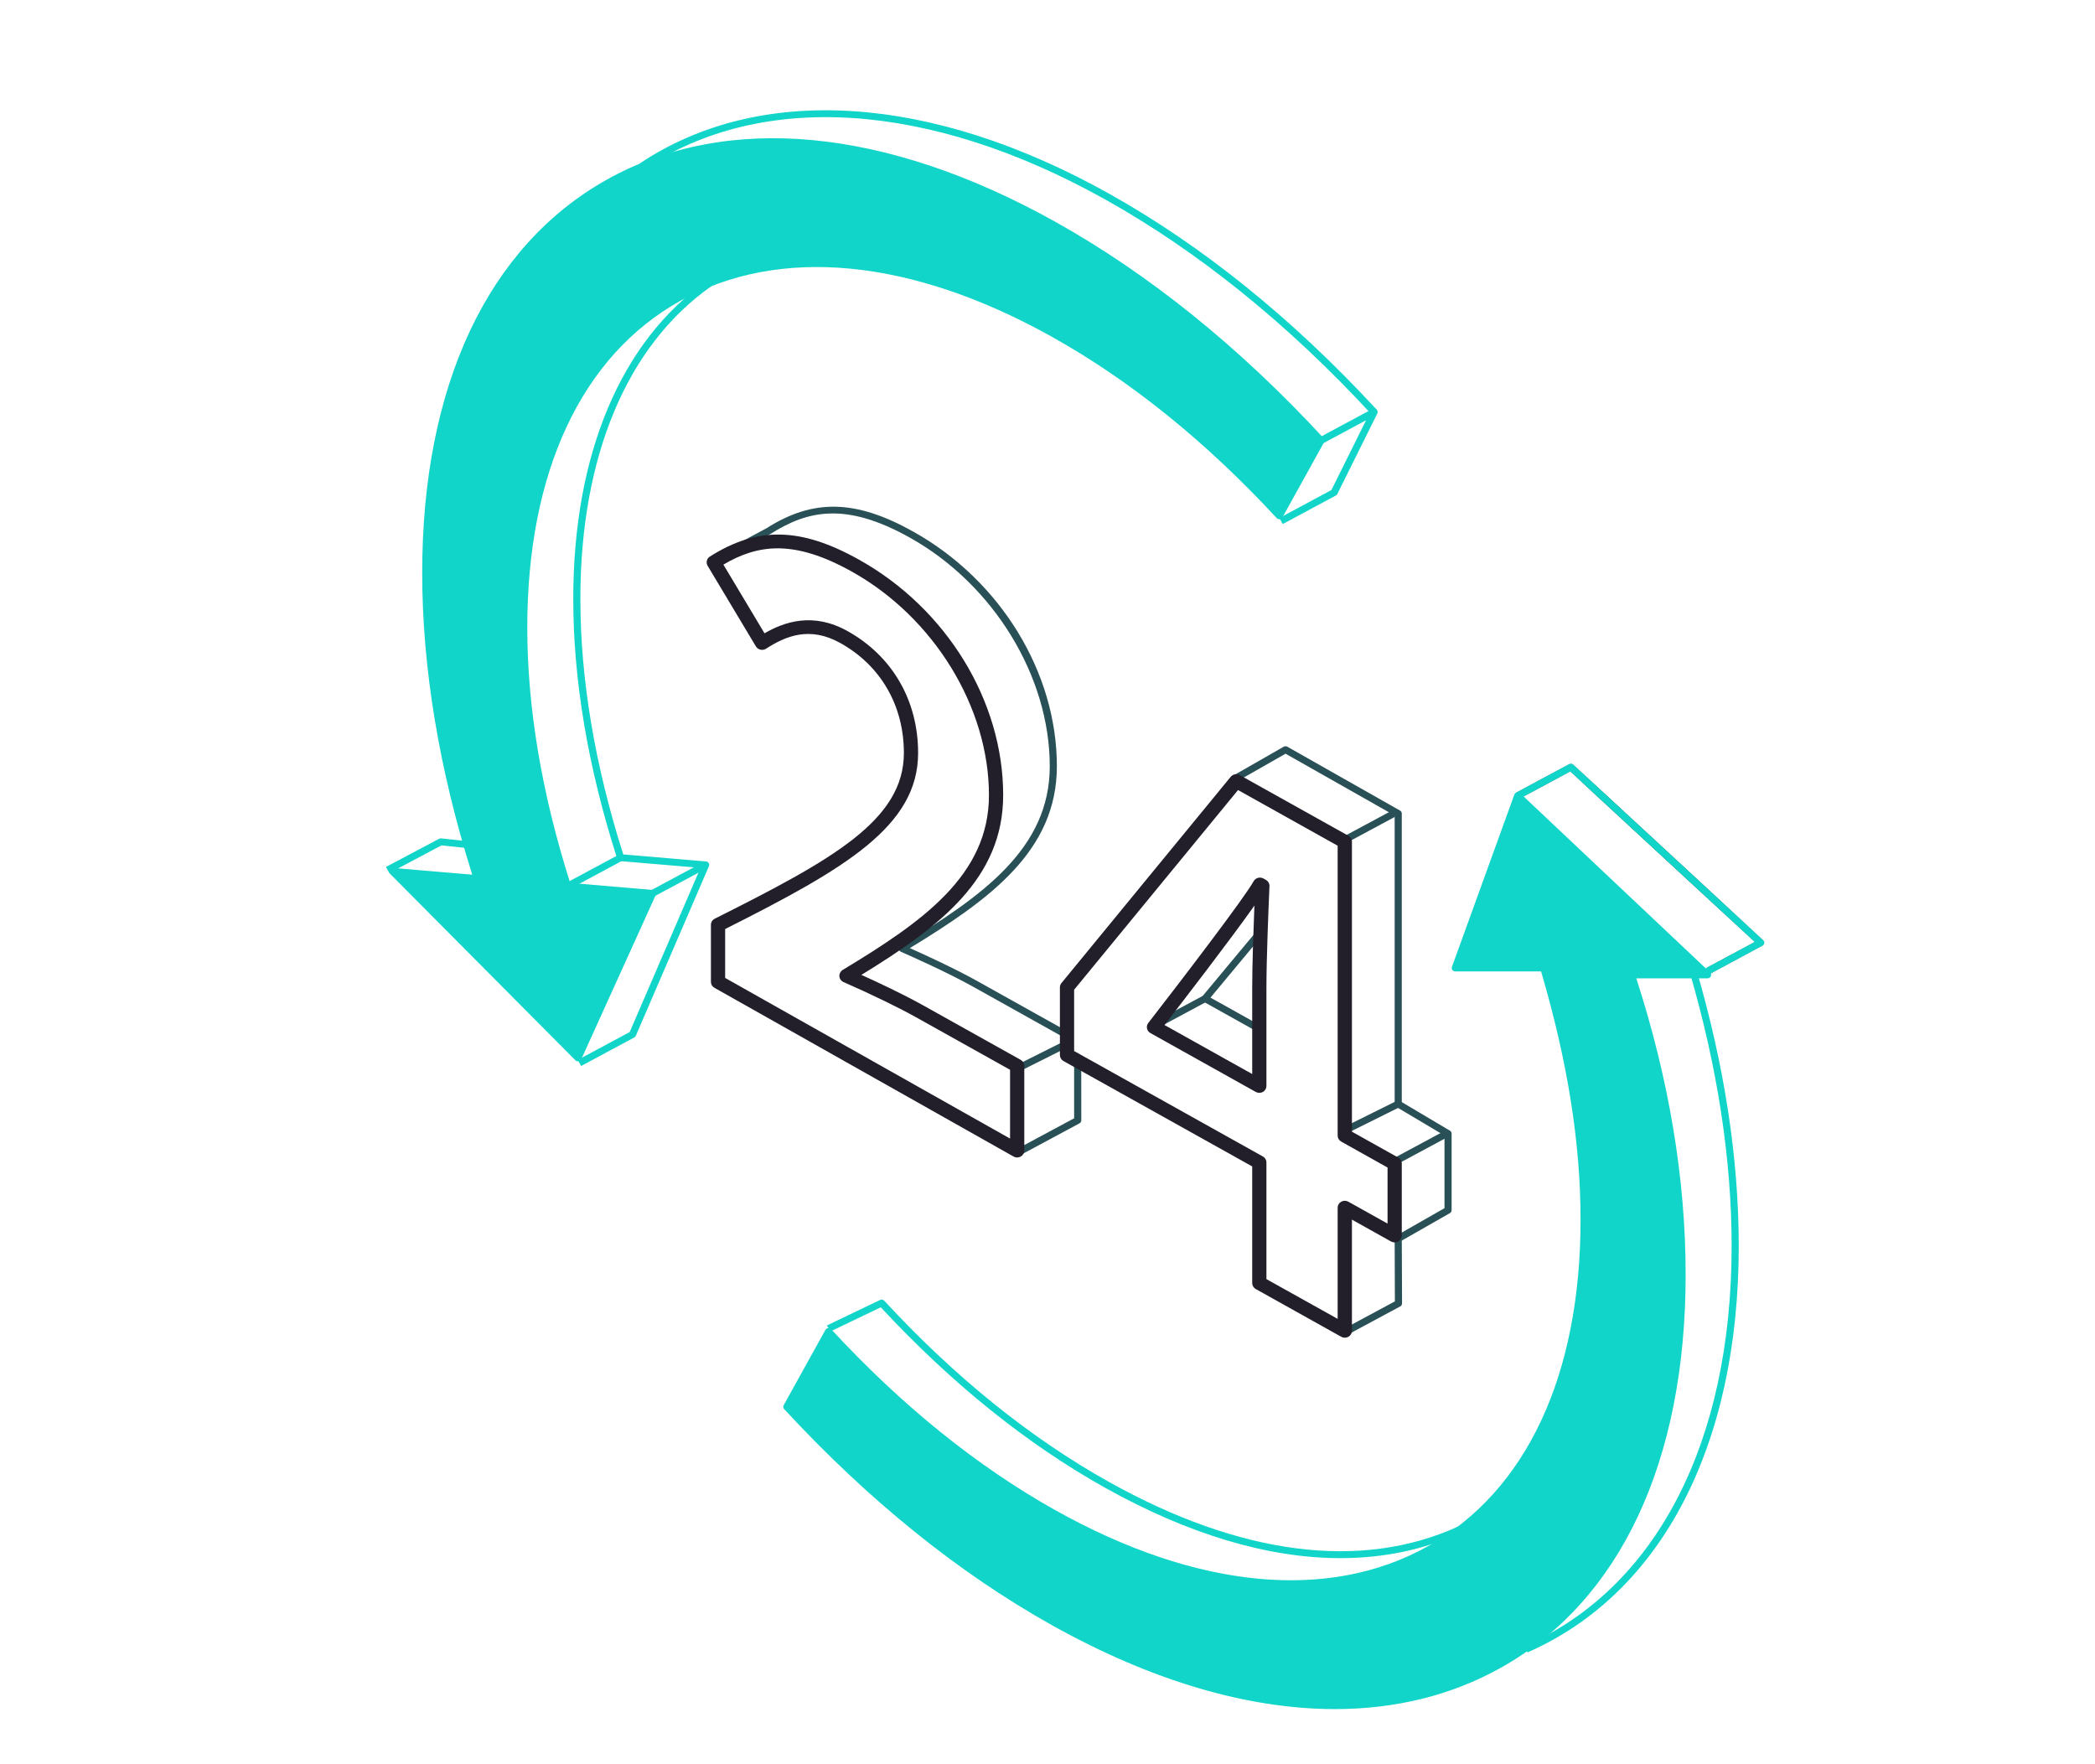 <?xml version="1.0" encoding="UTF-8"?>
<svg width="38px" height="32px" viewBox="0 0 38 32" version="1.1" xmlns="http://www.w3.org/2000/svg" xmlns:xlink="http://www.w3.org/1999/xlink">
    <title>Features_icon/Realtime</title>
    <defs>
        <polygon id="path-1" points="0 0 4.502 0 4.502 3.818 0 3.818"></polygon>
    </defs>
    <g id="Features_icon/Realtime" stroke="none" stroke-width="1" fill="none" fill-rule="evenodd">
        <g id="Group-53" transform="translate(7, 2)">
            <g id="Group-3" transform="translate(20.498, 11.853)">
                <mask id="mask-2" fill="white">
                    <use xlink:href="#path-1"></use>
                </mask>
                <g id="Clip-2"></g>
                <path d="M3.506,3.818 L3.444,3.708 L4.33,3.232 L0.984,0.139 L0.063,0.634 L0,0.525 L0.963,0.008 C0.988,-0.005 1.019,-0.002 1.039,0.017 L4.482,3.2 C4.497,3.214 4.505,3.234 4.502,3.254 C4.499,3.273 4.487,3.291 4.469,3.3 L3.506,3.818 Z" id="Fill-1" fill="#285056" mask="url(#mask-2)"></path>
            </g>
            <path d="M3.541,17.335 L3.479,17.226 L4.422,16.719 L5.706,13.742 L4.251,13.619 C4.225,13.617 4.203,13.599 4.195,13.575 C3.666,11.925 3.398,10.34 3.398,8.864 C3.398,6.239 4.261,4.188 5.83,3.087 L5.906,3.189 C4.372,4.265 3.527,6.28 3.527,8.864 C3.527,10.315 3.789,11.874 4.305,13.498 L5.805,13.625 C5.826,13.627 5.844,13.638 5.855,13.655 C5.866,13.672 5.867,13.693 5.859,13.711 L4.533,16.787 C4.527,16.8 4.517,16.811 4.504,16.818 L3.541,17.335 Z" id="Fill-4" fill="#10D5C8"></path>
            <polygon id="Fill-6" fill="#10D5C8" points="3.325 14.129 3.262 14.019 4.225 13.502 4.288 13.611"></polygon>
            <path d="M0.062,13.835 L0,13.725 L0.963,13.215 C0.974,13.208 0.988,13.206 1.001,13.207 L1.504,13.261 L1.49,13.385 L1.007,13.334 L0.062,13.835 Z" id="Fill-8" fill="#10D5C8"></path>
            <path d="M17.876,5.514 C16.357,3.87 14.732,2.56 13.047,1.618 C9.869,-0.157 6.821,-0.359 4.683,1.064 L4.61,0.961 C6.79,-0.49 9.889,-0.29 13.112,1.51 C14.809,2.458 16.444,3.777 17.972,5.431 L17.876,5.514 Z" id="Fill-10" fill="#10D5C8"></path>
            <g id="Group-14" transform="translate(20.498, 11.853)" fill="#10D5C8">
                <path d="M3.506,3.818 L3.444,3.708 L4.33,3.232 L0.984,0.139 L0.063,0.634 L0,0.525 L0.963,0.008 C0.988,-0.005 1.019,-0.002 1.039,0.017 L4.482,3.2 C4.497,3.214 4.505,3.234 4.502,3.254 C4.499,3.273 4.487,3.291 4.469,3.3 L3.506,3.818 Z" id="Fill-12"></path>
            </g>
            <path d="M20.706,27.972 L20.653,27.858 C23.04,26.81 24.409,24.165 24.409,20.601 C24.409,19.034 24.153,17.363 23.649,15.634 L23.774,15.6 C24.281,17.34 24.538,19.023 24.538,20.601 C24.538,24.217 23.141,26.903 20.706,27.972" id="Fill-15" fill="#10D5C8"></path>
            <path d="M17.314,26.262 C16.007,26.262 14.565,25.834 13.047,24.987 C11.626,24.193 10.257,23.091 8.976,21.712 L8.057,22.153 L8,22.041 L8.963,21.579 C8.988,21.566 9.02,21.572 9.039,21.593 C10.32,22.979 11.69,24.084 13.112,24.878 C15.497,26.211 17.687,26.491 19.445,25.69 L19.5,25.803 C18.827,26.109 18.095,26.262 17.314,26.262" id="Fill-17" fill="#10D5C8"></path>
            <path d="M23.972,15.682 L20.529,12.433 L19.397,15.557 L21.002,15.557 C21.487,17.194 21.734,18.706 21.734,20.126 C21.734,26.024 17.42,28.412 12.117,25.45 C10.689,24.653 9.314,23.543 8.028,22.152 L7.272,23.517 C8.796,25.166 10.426,26.481 12.117,27.425 C18.399,30.935 23.51,28.106 23.51,21.119 C23.51,19.386 23.201,17.539 22.592,15.682 L23.972,15.682 Z" id="Fill-19" fill="#10D5C8"></path>
            <path d="M7.35,23.508 C8.861,25.137 10.475,26.436 12.149,27.371 C15.176,29.063 18.02,29.337 20.156,28.144 C22.277,26.959 23.446,24.464 23.446,21.119 C23.446,19.375 23.138,17.553 22.53,15.701 C22.524,15.682 22.528,15.662 22.54,15.645 C22.552,15.629 22.571,15.62 22.592,15.62 L23.814,15.62 L20.556,12.546 L19.488,15.495 L21.002,15.495 C21.03,15.495 21.056,15.513 21.064,15.54 C21.558,17.209 21.799,18.709 21.799,20.126 C21.799,22.993 20.791,25.134 18.962,26.156 C17.121,27.185 14.678,26.953 12.084,25.504 C10.674,24.716 9.314,23.625 8.042,22.26 L7.35,23.508 Z M17.213,29 C15.638,29 13.893,28.49 12.084,27.48 C10.388,26.532 8.752,25.213 7.224,23.559 C7.206,23.539 7.202,23.511 7.215,23.488 L7.971,22.123 C7.981,22.105 8,22.093 8.021,22.09 C8.042,22.088 8.062,22.095 8.076,22.11 C9.357,23.496 10.728,24.602 12.149,25.396 C14.701,26.822 17.098,27.053 18.897,26.048 C20.685,25.049 21.669,22.946 21.669,20.126 C21.669,18.734 21.435,17.259 20.953,15.62 L19.396,15.62 C19.376,15.62 19.356,15.61 19.344,15.594 C19.332,15.577 19.329,15.556 19.336,15.537 L20.468,12.412 C20.475,12.392 20.493,12.377 20.514,12.372 C20.536,12.368 20.558,12.373 20.574,12.388 L24.018,15.638 C24.036,15.655 24.042,15.682 24.032,15.706 C24.022,15.73 23.999,15.745 23.972,15.745 L22.68,15.745 C23.274,17.581 23.575,19.388 23.575,21.119 C23.575,24.51 22.384,27.044 20.22,28.252 C19.326,28.752 18.311,29 17.213,29 L17.213,29 Z" id="Fill-21" fill="#10D5C8"></path>
            <path d="M16.267,7.505 L16.205,7.396 L17.15,6.888 L17.778,5.623 L16.992,6.045 L16.93,5.935 L17.893,5.418 C17.917,5.405 17.948,5.408 17.968,5.427 C17.989,5.446 17.995,5.475 17.982,5.5 L17.257,6.96 C17.251,6.972 17.242,6.982 17.23,6.988 L16.267,7.505 Z" id="Fill-23" fill="#10D5C8"></path>
            <polygon id="Fill-25" fill="#10D5C8" points="4.868 14.259 4.805 14.15 5.768 13.633 5.831 13.742"></polygon>
            <path d="M16.961,5.99 C15.437,4.341 13.807,3.026 12.117,2.082 C5.834,-1.428 0.723,1.401 0.723,8.389 C0.723,10.135 1.037,11.999 1.656,13.935 L0.121,13.805 L3.483,17.189 L4.837,14.205 L3.293,14.074 C2.768,12.437 2.499,10.859 2.499,9.381 C2.499,3.483 6.814,1.095 12.117,4.057 C13.544,4.855 14.919,5.964 16.205,7.355 L16.961,5.99 Z" id="Fill-27" fill="#10D5C8"></path>
            <path d="M0.286,13.882 L3.463,17.078 L4.741,14.259 L3.288,14.136 C3.262,14.134 3.239,14.117 3.232,14.092 C2.703,12.443 2.435,10.857 2.435,9.381 C2.435,6.514 3.442,4.373 5.271,3.351 C7.112,2.322 9.555,2.554 12.149,4.003 C13.559,4.791 14.919,5.882 16.191,7.247 L16.883,5.999 C15.372,4.37 13.758,3.071 12.084,2.136 C9.057,0.444 6.213,0.17 4.077,1.363 C1.956,2.548 0.787,5.043 0.787,8.389 C0.787,10.126 1.1,11.986 1.718,13.917 C1.724,13.937 1.72,13.958 1.707,13.974 C1.693,13.991 1.672,13.999 1.651,13.997 L0.286,13.882 Z M3.483,17.251 C3.466,17.251 3.449,17.244 3.437,17.232 L0.074,13.848 C0.055,13.83 0.051,13.802 0.062,13.778 C0.074,13.755 0.099,13.74 0.126,13.743 L1.566,13.865 C0.964,11.954 0.658,10.112 0.658,8.389 C0.658,4.997 1.849,2.463 4.013,1.255 C6.19,0.039 9.08,0.313 12.149,2.027 C13.845,2.975 15.481,4.294 17.009,5.948 C17.027,5.968 17.031,5.996 17.018,6.019 L16.262,7.384 C16.252,7.402 16.233,7.415 16.212,7.417 C16.192,7.419 16.171,7.412 16.157,7.397 C14.876,6.011 13.505,4.905 12.084,4.111 C9.532,2.685 7.135,2.454 5.336,3.459 C3.548,4.458 2.564,6.561 2.564,9.381 C2.564,10.833 2.826,12.392 3.342,14.015 L4.842,14.142 C4.863,14.144 4.882,14.155 4.892,14.173 C4.903,14.19 4.904,14.211 4.896,14.23 L3.543,17.214 C3.534,17.233 3.516,17.247 3.495,17.25 C3.491,17.251 3.487,17.251 3.483,17.251 L3.483,17.251 Z" id="Fill-29" fill="#10D5C8"></path>
            <path d="M11.496,18.958 L11.433,18.848 L12.483,18.284 L12.483,17.245 L12.612,17.245 L12.613,18.321 C12.613,18.344 12.6,18.365 12.579,18.376 L11.496,18.958 Z" id="Fill-31" fill="#285056"></path>
            <polygon id="Fill-33" fill="#285056" points="11.508 17.425 11.449 17.314 12.253 16.911 12.312 17.022"></polygon>
            <path d="M12.284,16.81 L10.67,15.908 C10.19,15.64 9.531,15.346 9.34,15.263 C9.318,15.253 9.304,15.233 9.302,15.21 C9.301,15.187 9.312,15.165 9.332,15.153 C10.814,14.258 12.041,13.396 12.041,11.898 C12.041,10.266 11.02,8.599 9.5,7.75 C8.34,7.102 7.651,7.256 6.972,7.687 L6.005,8.206 L5.943,8.097 L6.906,7.58 C7.751,7.043 8.523,7.06 9.564,7.642 C11.147,8.526 12.17,10.197 12.17,11.898 C12.17,13.425 10.972,14.304 9.503,15.197 C9.771,15.317 10.319,15.567 10.735,15.8 L12.349,16.701 L12.284,16.81 Z" id="Fill-35" fill="#285056"></path>
            <path d="M6.153,15.738 L11.321,18.652 L11.321,17.404 L9.613,16.45 C9.294,16.272 8.803,16.034 8.3,15.813 C8.257,15.794 8.228,15.754 8.225,15.708 C8.222,15.662 8.245,15.618 8.285,15.593 C9.736,14.718 10.938,13.874 10.938,12.423 C10.938,10.828 9.939,9.199 8.453,8.369 C7.392,7.776 6.741,7.877 6.121,8.241 L6.867,9.487 C7.229,9.278 7.748,9.098 8.375,9.448 C9.187,9.902 9.653,10.707 9.653,11.658 C9.653,12.984 8.333,13.755 6.153,14.851 L6.153,15.738 Z M11.45,18.995 C11.427,18.995 11.405,18.989 11.385,18.978 L5.959,15.917 C5.919,15.895 5.895,15.854 5.895,15.81 L5.895,14.775 C5.895,14.729 5.921,14.686 5.964,14.664 C8.091,13.597 9.395,12.88 9.395,11.658 C9.395,10.799 8.976,10.073 8.245,9.665 C7.683,9.35 7.247,9.54 6.894,9.767 C6.864,9.786 6.828,9.792 6.793,9.784 C6.759,9.776 6.729,9.755 6.711,9.725 L5.835,8.262 C5.801,8.205 5.819,8.131 5.876,8.095 C6.742,7.546 7.526,7.562 8.582,8.152 C10.17,9.039 11.196,10.716 11.196,12.423 C11.196,13.932 10.05,14.809 8.624,15.683 C8.913,15.813 9.378,16.031 9.742,16.234 L11.514,17.224 C11.554,17.246 11.579,17.287 11.579,17.332 L11.579,18.87 C11.579,18.915 11.554,18.956 11.514,18.978 C11.494,18.989 11.472,18.995 11.45,18.995 L11.45,18.995 Z" id="Fill-37" fill="#221E2A"></path>
            <path d="M15.774,16.696 L14.826,16.167 C14.81,16.158 14.798,16.142 14.795,16.124 C14.792,16.106 14.796,16.088 14.808,16.073 L15.777,14.909 L15.877,14.988 L14.956,16.095 L15.839,16.588 L15.774,16.696 Z M18.393,20.521 L18.327,20.413 L19.201,19.914 L19.201,18.597 L18.328,18.078 C18.308,18.067 18.297,18.047 18.297,18.025 L18.297,12.792 L16.318,11.671 L15.444,12.169 L15.379,12.062 L16.285,11.544 C16.305,11.533 16.33,11.533 16.35,11.544 L18.394,12.702 C18.414,12.713 18.426,12.734 18.426,12.756 L18.426,17.99 L19.3,18.509 C19.319,18.52 19.33,18.54 19.33,18.562 L19.33,19.95 C19.33,19.972 19.318,19.992 19.299,20.004 L18.393,20.521 Z" id="Fill-39" fill="#285056"></path>
            <polygon id="Fill-41" fill="#285056" points="18.311 19.134 18.249 19.025 19.212 18.507 19.274 18.616"></polygon>
            <polygon id="Fill-43" fill="#285056" points="17.348 18.598 17.289 18.487 18.332 17.969 18.391 18.08"></polygon>
            <polygon id="Fill-45" fill="#285056" points="17.35 13.328 17.287 13.218 18.25 12.701 18.313 12.81"></polygon>
            <path d="M17.435,22.214 L17.372,22.104 L18.301,21.605 L18.297,20.495 L18.426,20.495 L18.431,21.641 C18.431,21.664 18.418,21.685 18.398,21.696 L17.435,22.214 Z" id="Fill-47" fill="#285056"></path>
            <polygon id="Fill-49" fill="#285056" points="13.927 16.685 13.864 16.575 14.827 16.058 14.89 16.167"></polygon>
            <path d="M14.122,16.592 L15.713,17.481 L15.713,15.928 C15.713,15.505 15.735,14.885 15.753,14.426 C15.32,15.04 14.411,16.22 14.122,16.592 L14.122,16.592 Z M15.842,17.822 C15.82,17.822 15.798,17.817 15.778,17.806 L13.867,16.738 C13.835,16.72 13.812,16.69 13.805,16.655 C13.797,16.62 13.806,16.584 13.828,16.555 C14.422,15.79 15.585,14.269 15.738,13.985 C15.755,13.955 15.783,13.933 15.817,13.923 C15.851,13.914 15.887,13.918 15.918,13.935 L15.962,13.96 C16.003,13.983 16.028,14.027 16.026,14.073 C16.008,14.498 15.971,15.381 15.971,15.928 L15.971,17.697 C15.971,17.742 15.947,17.783 15.907,17.806 C15.887,17.817 15.865,17.822 15.842,17.822 L15.842,17.822 Z M15.971,21.201 L17.263,21.922 L17.263,19.905 C17.263,19.86 17.288,19.819 17.328,19.797 C17.368,19.774 17.417,19.774 17.457,19.797 L18.168,20.194 L18.168,19.177 L17.328,18.707 C17.288,18.685 17.263,18.644 17.263,18.599 L17.263,13.34 L15.456,12.33 L12.483,15.952 L12.483,17.064 L15.907,18.977 C15.947,18.999 15.971,19.04 15.971,19.085 L15.971,21.201 Z M17.392,22.264 C17.37,22.264 17.348,22.258 17.328,22.247 L15.778,21.381 C15.738,21.359 15.713,21.317 15.713,21.273 L15.713,19.157 L12.289,17.245 C12.249,17.222 12.225,17.181 12.225,17.136 L12.225,15.908 C12.225,15.88 12.235,15.853 12.253,15.831 L15.323,12.09 C15.363,12.042 15.434,12.029 15.489,12.06 L17.457,13.159 C17.497,13.182 17.522,13.223 17.522,13.268 L17.522,18.527 L18.361,18.996 C18.401,19.018 18.426,19.06 18.426,19.104 L18.426,20.41 C18.426,20.455 18.401,20.496 18.361,20.519 C18.321,20.541 18.272,20.541 18.232,20.519 L17.522,20.122 L17.522,22.139 C17.522,22.184 17.497,22.225 17.457,22.247 C17.437,22.258 17.415,22.264 17.392,22.264 L17.392,22.264 Z" id="Fill-51" fill="#221E2A"></path>
        </g>
    </g>
</svg>